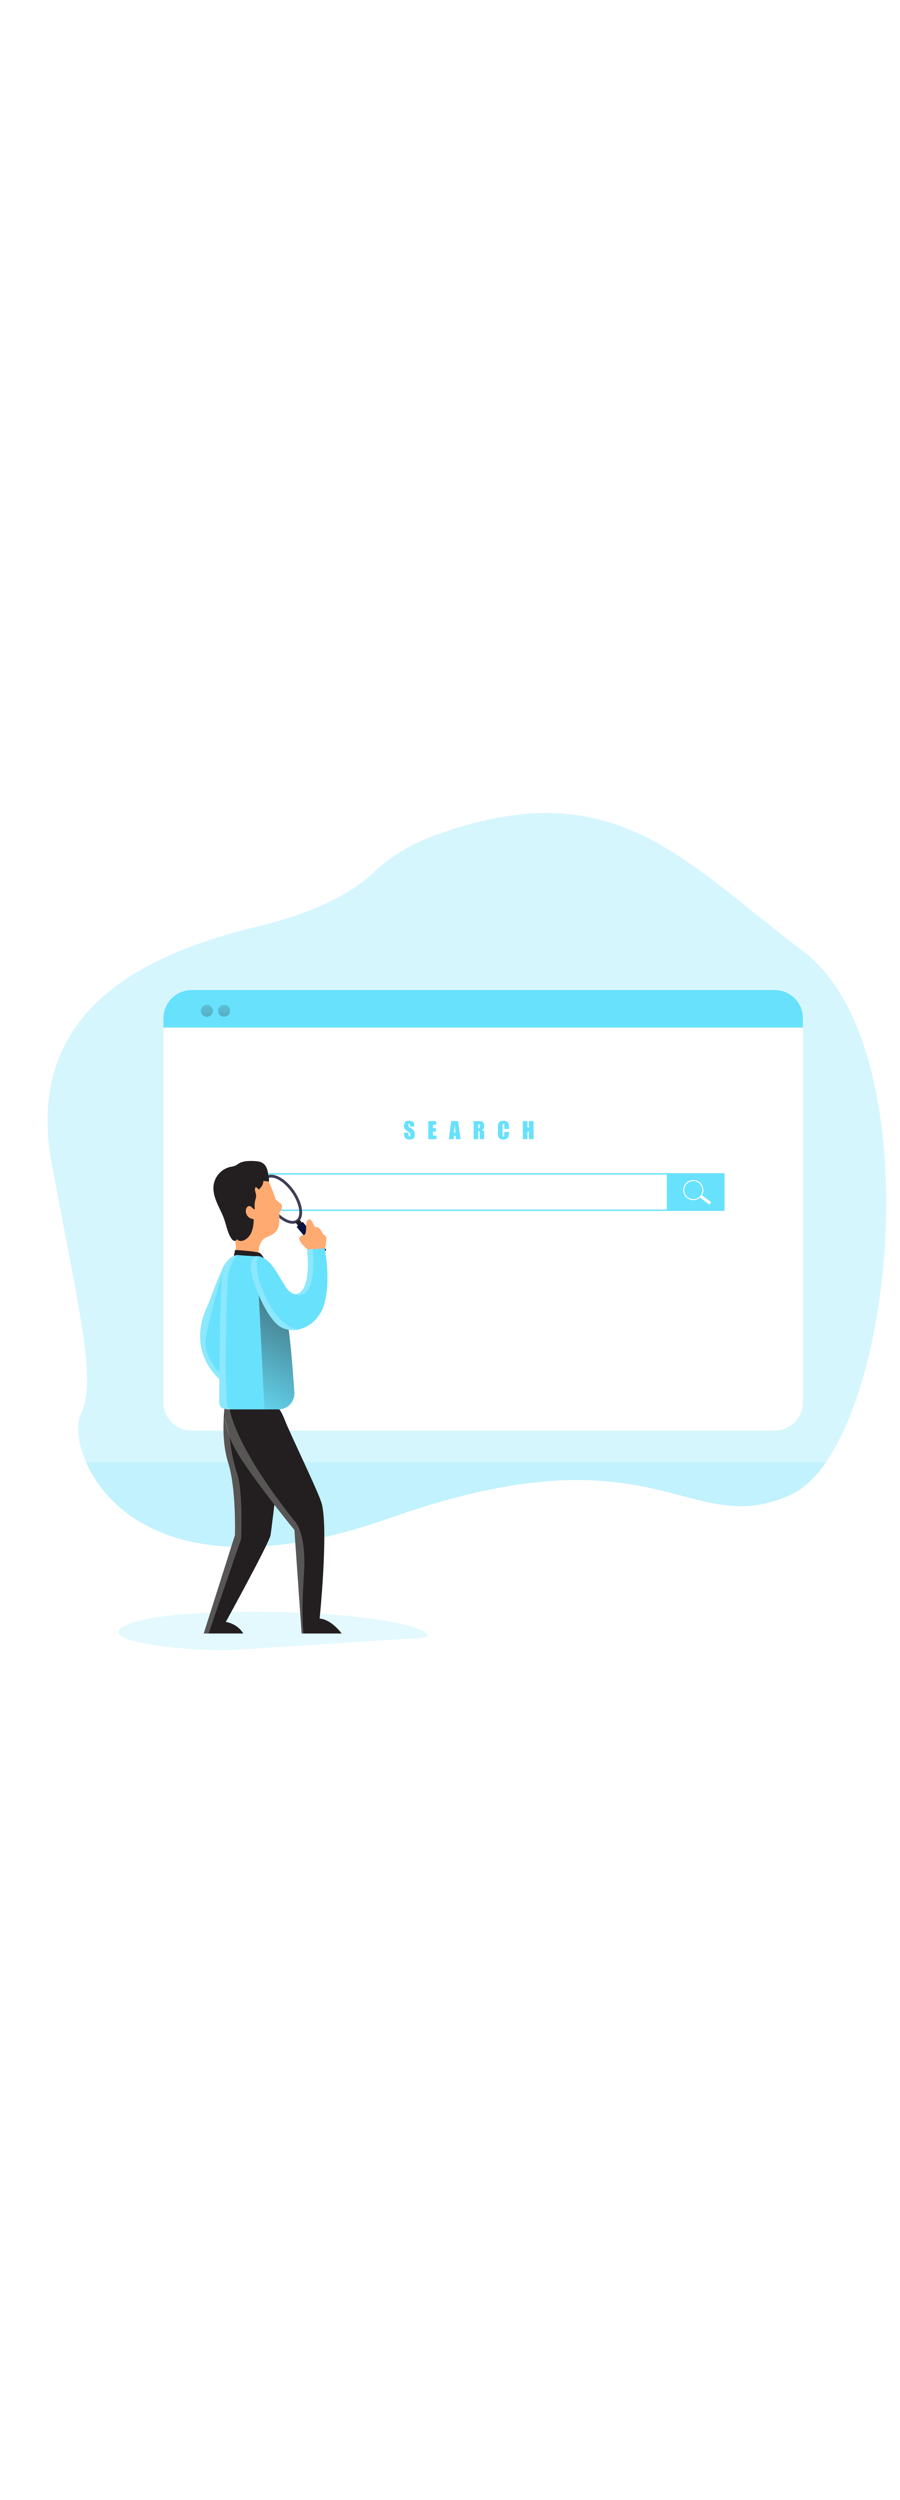 <svg id="_0018_search_engine" xmlns="http://www.w3.org/2000/svg" xmlns:xlink="http://www.w3.org/1999/xlink" viewBox="0 0 500 500" data-imageid="search-engine-46" imageName="搜索引擎" class="illustrations_image" style="width: 180px;"><defs><style>.cls-1_search-engine-46{stroke:#fff;stroke-miterlimit:10;stroke-width:.57px;}.cls-1_search-engine-46,.cls-2_search-engine-46{fill:none;}.cls-3_search-engine-46{fill:url(#linear-gradient);}.cls-3_search-engine-46,.cls-4_search-engine-46,.cls-5_search-engine-46,.cls-6_search-engine-46,.cls-7_search-engine-46,.cls-8_search-engine-46,.cls-9_search-engine-46,.cls-10_search-engine-46,.cls-11_search-engine-46,.cls-12_search-engine-46,.cls-13_search-engine-46,.cls-14_search-engine-46{stroke-width:0px;}.cls-4_search-engine-46{opacity:.18;}.cls-4_search-engine-46,.cls-8_search-engine-46,.cls-9_search-engine-46{isolation:isolate;}.cls-4_search-engine-46,.cls-8_search-engine-46,.cls-14_search-engine-46{fill:#68e1fd;}.cls-2_search-engine-46{stroke:#3f3d56;stroke-miterlimit:10;stroke-width:1.56px;}.cls-5_search-engine-46{fill:url(#linear-gradient-4-search-engine-46);}.cls-6_search-engine-46{fill:url(#linear-gradient-2-search-engine-46);}.cls-7_search-engine-46{fill:url(#linear-gradient-3-search-engine-46);}.cls-8_search-engine-46{opacity:.27;}.cls-9_search-engine-46{opacity:.24;}.cls-9_search-engine-46,.cls-12_search-engine-46{fill:#fff;}.cls-10_search-engine-46{fill:#091240;}.cls-11_search-engine-46{fill:#231f20;}.cls-13_search-engine-46{fill:#ffaa71;}</style><linearGradient id="linear-gradient-search-engine-46" x1="-303.26" y1="-840.24" x2="-305.02" y2="-764.65" gradientTransform="translate(409.01 940.5)" gradientUnits="userSpaceOnUse"><stop offset="0" stop-color="#231f20" stop-opacity="0"/><stop offset="1" stop-color="#231f20"/></linearGradient><linearGradient id="linear-gradient-2-search-engine-46" x1="-293.71" y1="-840.02" x2="-295.46" y2="-764.43" xlink:href="#linear-gradient-search-engine-46"/><linearGradient id="linear-gradient-3-search-engine-46" x1="-284.16" y1="-839.8" x2="-285.91" y2="-764.21" xlink:href="#linear-gradient-search-engine-46"/><linearGradient id="linear-gradient-4-search-engine-46" x1="-277.12" y1="-599.02" x2="-215.15" y2="-707.12" xlink:href="#linear-gradient-search-engine-46"/></defs><g id="background_search-engine-46"><path class="cls-8_search-engine-46 targetColor" d="M458.93,367.76c-6.05,8.77-12.76,15.14-20.02,18.37-57.22,25.45-73.91-39.8-222.31,12.7-11.52,4.11-23.26,7.57-35.17,10.36-84.21,19.39-121.85-14.17-133.66-41.43-4.8-11.07-5.35-21.07-3.02-26.14,8.79-19.04.78-50.09-15.94-139.06-16.72-88.97,57.22-118.49,114.72-132.47,36.85-8.95,54.8-21.25,62.94-28.93,9.46-9.04,20.63-16.09,32.86-20.74,82.73-30.87,122.9-3.12,172.21,36.23,10.89,8.65,22.23,17.95,34.52,27.21,64.55,48.71,54.55,223.44,12.87,283.9Z" style="fill: rgb(104, 225, 253);"/><path class="cls-4_search-engine-46 targetColor" d="M458.93,367.76c-6.05,8.77-12.76,15.14-20.02,18.37-57.22,25.45-73.91-39.8-222.31,12.7-109.17,38.58-155.48-.28-168.83-31.07h411.16Z" style="fill: rgb(104, 225, 253);"/></g><g id="windows_search-engine-46"><path class="cls-12_search-engine-46" d="M446.07,121.21v213.35c0,8.65-7.02,15.67-15.67,15.67H106.52c-8.65.03-15.68-6.96-15.72-15.61V121.21c0-8.65,7.02-15.67,15.67-15.67h323.92c8.65,0,15.67,7.01,15.68,15.66h0s0,0,0,0Z"/><path class="cls-14_search-engine-46 targetColor" d="M371.2,228.27h-237.45v-21h237.45v21ZM134.53,227.49h235.89v-19.44h-235.89v19.44Z" style="fill: rgb(104, 225, 253);"/><rect class="cls-14_search-engine-46 targetColor" x="371.2" y="207.28" width="31.3" height="20.99" style="fill: rgb(104, 225, 253);"/><circle class="cls-1_search-engine-46" cx="385.17" cy="216.68" r="5.31"/><rect class="cls-12_search-engine-46" x="391.01" y="218.55" width="1.68" height="6.91" transform="translate(-20.93 402.14) rotate(-53.11)"/><path class="cls-14_search-engine-46 targetColor" d="M446.07,121.21v5.17H90.8v-5.17c0-8.66,7.02-15.67,15.68-15.67h323.92c8.65,0,15.67,7.01,15.68,15.66h0s0,0,0,0Z" style="fill: rgb(104, 225, 253);"/><path class="cls-3_search-engine-46" d="M108.68,117.08c0,1.84-1.49,3.32-3.32,3.32s-3.32-1.49-3.32-3.32c0-1.84,1.49-3.32,3.32-3.32h0c1.83,0,3.32,1.48,3.32,3.31h0v.02Z"/><path class="cls-6_search-engine-46" d="M118.24,117.08c0,1.84-1.49,3.32-3.32,3.32s-3.32-1.49-3.32-3.32c0-1.84,1.49-3.32,3.32-3.32h0c1.83,0,3.32,1.48,3.32,3.31h0v.02Z"/><path class="cls-7_search-engine-46" d="M127.8,117.08c0,1.84-1.49,3.32-3.32,3.32s-3.32-1.49-3.32-3.32c0-1.84,1.49-3.32,3.32-3.32h0c1.83,0,3.32,1.48,3.32,3.31h0v.02Z"/><path class="cls-14_search-engine-46 targetColor" d="M230.2,181.39h-2.45v-.78c.02-.23,0-.45-.09-.66-.07-.1-.19-.16-.31-.14-.15,0-.28.06-.36.19-.09.18-.13.38-.12.59-.01.27.03.53.13.78.21.27.47.48.78.62.83.42,1.58,1,2.19,1.69.35.66.51,1.4.45,2.15.03.53-.05,1.06-.25,1.56-.22.39-.56.69-.97.86-.53.23-1.1.35-1.68.34-.62.02-1.23-.12-1.79-.4-.44-.21-.78-.57-.98-1.01-.17-.56-.25-1.15-.23-1.74v-.66h2.43v1.22c-.02.25.01.5.1.73.08.12.22.18.36.16.16,0,.31-.07.39-.2.1-.19.14-.4.12-.61.05-.4-.04-.81-.24-1.16-.37-.34-.78-.65-1.22-.91-.45-.28-.88-.59-1.29-.94-.23-.22-.41-.48-.53-.78-.3-.98-.27-2.04.09-3,.22-.37.55-.67.95-.84.49-.2,1.03-.31,1.56-.3.59-.02,1.19.1,1.73.33.41.15.74.45.95.83.19.54.27,1.12.23,1.69l.02.41Z" style="fill: rgb(104, 225, 253);"/><path class="cls-14_search-engine-46 targetColor" d="M237.95,178.35h4.35v2.01h-1.74v1.9h1.63v1.91h-1.63v2.21h1.91v2.01h-4.53v-10.04Z" style="fill: rgb(104, 225, 253);"/><path class="cls-14_search-engine-46 targetColor" d="M254.47,178.35l1.49,10.04h-2.67l-.14-1.81h-.94l-.16,1.81h-2.7l1.33-10.04h3.78ZM253.08,184.81c-.14-1.14-.27-2.54-.4-4.21-.27,1.92-.43,3.32-.5,4.21h.9Z" style="fill: rgb(104, 225, 253);"/><path class="cls-14_search-engine-46 targetColor" d="M263.12,178.35h1.85c.83-.02,1.67.02,2.5.14.44.09.82.35,1.07.73.32.57.46,1.22.41,1.87.05.54-.05,1.08-.29,1.56-.29.31-.7.49-1.12.5.39.06.76.24,1.05.52.15.17.27.37.34.59.06.49.08.99.06,1.48v2.65h-2.46v-3.34c.03-.34,0-.68-.12-1-.09-.12-.31-.2-.67-.2v4.53h-2.61v-10.04ZM265.73,180.07v2.23c.21.02.42-.02.62-.12.12-.09.18-.34.18-.78v-.59c.04-.22-.03-.45-.17-.62-.19-.11-.41-.15-.62-.12Z" style="fill: rgb(104, 225, 253);"/><path class="cls-14_search-engine-46 targetColor" d="M282.78,182.72h-2.61v-1.75c.02-.32,0-.64-.09-.94-.07-.13-.22-.21-.37-.19-.17-.02-.34.07-.41.23-.07.33-.1.66-.09.99v4.68c-.03.32-.01.64.05.96.07.15.22.24.39.23.17.02.33-.07.39-.23.09-.34.12-.7.09-1.05v-1.29h2.61v.39c.03.74-.04,1.49-.23,2.21-.17.48-.49.88-.92,1.15-.56.34-1.21.51-1.87.49-.66.03-1.31-.12-1.89-.42-.47-.24-.82-.65-.98-1.15-.19-.72-.27-1.46-.24-2.21v-2.93c0-.54.02-1.09.07-1.63.06-.38.21-.74.44-1.05.27-.35.62-.62,1.02-.78,1.11-.43,2.35-.38,3.41.16.45.24.8.63.98,1.11.19.67.27,1.38.24,2.08l-.02.95Z" style="fill: rgb(104, 225, 253);"/><path class="cls-14_search-engine-46 targetColor" d="M296.43,178.35v10.04h-2.61v-4.22h-.78v4.22h-2.61v-10.04h2.61v3.59h.78v-3.59h2.61Z" style="fill: rgb(104, 225, 253);"/></g><g id="character_search-engine-46"><path class="cls-4_search-engine-46 targetColor" d="M69.66,458.52c-19.46,9.42,39.8,14.91,61.35,13.53l94.6-6.04c4.09-.26,14.95-.37,11.76-2.97-16.3-13.27-142.03-16.97-167.71-4.53Z" style="fill: rgb(104, 225, 253);"/><path class="cls-11_search-engine-46" d="M150.32,408.35c-.65,4.18-24.86,48.21-24.86,48.21,7.08,1.28,9.65,6.43,9.65,6.43h-21.93l17.35-54.63s.78-26.11-3.77-40.26c-3-9.44-2.82-20.37-2.34-26.61.23-3.12.52-5.06.52-5.06l32.36,14.63s-6.33,53.13-6.98,57.29Z"/><path class="cls-11_search-engine-46" d="M189.79,463.01h-22.22v-.12l-4.01-57.42s-18.78-22.88-29.7-39.58c-10.93-16.69-9.05-27.72-9.05-27.72h29.89c1.51.61,3.56,6.54,4.88,9.51,5.56,12.61,18.19,38.7,19.3,43.7,3.55,15.8-1.3,63.3-1.3,63.3,6.76.6,12.22,8.32,12.22,8.32Z"/><path class="cls-14_search-engine-46 targetColor" d="M131.91,310.92l-7.27,13.03c-.97-.68-1.89-1.43-2.75-2.24-5.66-5.21-17.17-19.45-6.06-41.98,0,0,5.11-13.93,7.98-19.89.37-.95.9-1.83,1.56-2.61,1.7-1.18,6.53,53.69,6.53,53.69Z" style="fill: rgb(104, 225, 253);"/><ellipse class="cls-2_search-engine-46" cx="156.64" cy="221.75" rx="7.45" ry="14.75" transform="translate(-98.59 129.19) rotate(-34.83)"/><polygon class="cls-11_search-engine-46" points="164.15 234.56 168.63 240.76 170.99 238.99 166.45 233.19 164.15 234.56"/><rect class="cls-10_search-engine-46" x="170.83" y="233.34" width="4.41" height="20.38" transform="translate(-116.1 168.35) rotate(-40.03)"/><path class="cls-13_search-engine-46" d="M149.37,211.92s2.04,4.68,3.75,9.67c.45,1.29,2.99,2.11,3.36,3.36.72,2.48-1.19,3.26-1.28,4.68-.32,4.82,1.44,10.08-6.67,13.03-7.2,2.61-4.29,14.36-4.29,14.36,0,0-9.22,4.07-13.27-1.07,0,0,1.51-15.44-4.92-28.73-6.43-13.29,11-27.95,23.33-15.3Z"/><path class="cls-11_search-engine-46" d="M129.83,253.74l.78-3.81s12.76.7,14.05,1.9c.87.89,1.6,1.91,2.15,3.03l-16.97-1.12Z"/><path class="cls-14_search-engine-46 targetColor" d="M154.69,338.5h-27.08c-4.21-.13-5.96-.89-5.85-5.05.2-7.59,0-59.99,2.04-71.8,1.24-7.27,6.57-8.67,7.75-8.9h.22s8.07.69,11.42.65c3.57-.05,7.93,5.17,7.93,5.17,0,0,2.78,10.76,5.26,19.92,1.21,4.48,2.34,8.58,3.06,10.84,1.5,4.78,3.21,26.83,4.11,39.73.32,4.88-3.38,9.09-8.26,9.42h0l-.59.02Z" style="fill: rgb(104, 225, 253);"/><path class="cls-5_search-engine-46" d="M154.69,338.5h-7.8l-3.12-63.51,12.6,3.47c1.21,4.48,2.34,8.58,3.06,10.84,1.5,4.78,3.21,26.83,4.11,39.73.34,4.87-3.33,9.11-8.2,9.45h0l-.65.02Z"/><path class="cls-11_search-engine-46" d="M149.37,211.92l-3.02-.33c-.11,1.93-1.11,3.7-2.7,4.8-.38-.61-.92-1.09-1.56-1.4-1.11,1.29.19,3.2.21,4.89-.06.8-.22,1.59-.48,2.34-.45,1.69-.53,3.46-.23,5.18-1.14-.09-1.68-1.62-2.79-1.84-1.11-.23-1.85.78-2.12,1.74-.56,2.4.92,4.79,3.32,5.36h.16c.26.04.56.08.7.3.08.15.1.33.08.5-.03,2.18-.41,4.33-1.14,6.38-.75,2.07-2.27,3.76-4.24,4.73-1.37.6-3.28.55-4.03-.78.12.69-.73,1.25-1.42,1.1-.67-.23-1.22-.69-1.56-1.31-2.19-3.18-2.75-7.16-4.03-10.8-1.12-3.18-2.8-6.14-4.1-9.26-1.3-3.12-2.23-6.52-1.72-9.85.83-4.93,4.58-8.86,9.46-9.93.9-.12,1.77-.33,2.62-.64.73-.42,1.44-.88,2.12-1.37,1.46-.71,3.06-1.11,4.68-1.17,1.69-.12,3.39-.09,5.08.1,6.24.48,6,6.42,6.45,7.7.03.33.6,3.61.26,3.57Z"/><path class="cls-13_search-engine-46" d="M170.11,235.58c.03-.6.18-1.19.43-1.73.26-.55.83-.9,1.44-.89.78.09,1.22.84,1.56,1.51.5.95.99,1.9,1.48,2.86,1.13-.52,2.42.38,3.12,1.42s1.1,2.29,2.09,3.04c.31.19.59.42.83.69.24.46.32.98.23,1.49l-.16,2.01c-.1,1.31-.27,2.75-1.22,3.68-.9.7-1.99,1.11-3.12,1.17-.99.2-2,.24-3,.12-1.37-.36-2.63-1.05-3.67-2.02-1.51-1.22-5.62-5.2-2.93-6.78,1.05-.62,1.62.09,2.34-1.12s.46-4.07.57-5.44Z"/><path class="cls-14_search-engine-46 targetColor" d="M180.62,278.26c-2.12,9.37-8.73,14.83-15.38,15.98-3.01.57-6.13.13-8.87-1.24-8.43-4.35-17.43-27.25-16.97-34.49.22-3.47,1.7-5.08,3.76-5.12,2.25-.05,5.19,1.78,7.93,5.15,2.74,3.37,4.99,7.91,7.27,11.28.79,1.26,1.76,2.41,2.86,3.42.66.6,1.47,1.01,2.34,1.19,1.18.13,2.37-.25,3.25-1.04,6.24-4.83,3.73-23.75,3.73-23.75l3.22-.19,6.6-.39s3.35,15.44.25,29.2Z" style="fill: rgb(104, 225, 253);"/><path class="cls-9_search-engine-46" d="M126.65,337.26c.36.37.69.78.98,1.2-4.21-.12-5.96-.88-5.85-5.04.2-7.59,0-59.99,2.04-71.8,1.24-7.27,6.57-8.67,7.75-8.9h.2c-2.71,3.35-4.47,7.37-5.1,11.63-.92,6.85-2.19,70.63-.02,72.91Z"/><path class="cls-9_search-engine-46" d="M165.24,294.24c-3.01.57-6.13.13-8.87-1.24-8.43-4.35-17.43-27.25-16.97-34.49.22-3.47,1.7-5.08,3.76-5.12,0,.78-3.38,9.24,6.8,27.22,6.87,12.14,13.48,12.65,15.28,13.63Z"/><path class="cls-12_search-engine-46" d="M161.22,273.24c-1.26-.84-2.25-2.03-2.86-3.42.79,1.26,1.76,2.41,2.86,3.42Z"/><path class="cls-9_search-engine-46" d="M163.57,274.46c1.18.13,2.37-.25,3.25-1.04,6.24-4.83,3.73-23.75,3.73-23.75l3.22-.19s3.17,29.92-10.21,24.97Z"/><path class="cls-9_search-engine-46" d="M114.36,298.66c-1.62,10.3,7.56,19.57,7.56,19.57v3.49c-5.66-5.21-17.17-19.45-6.06-41.98,0,0,5.11-13.93,7.98-19.89v1.78s-7.86,26.75-9.49,37.03Z"/><path class="cls-9_search-engine-46" d="M168.59,463.01c.03.82.15,1.63.34,2.42l-1.29-2.42-.06-.12-4.01-57.42s-18.78-22.88-29.7-39.58c-10.93-16.69-9.05-27.72-9.05-27.72h2.18c.23.08.45.18.66.29,0,0,2.16,19.72,36.06,62.12,0,0,6.68,6.15,5.14,29.46-1.39,20.69-.57,29.38-.27,32.97Z"/><path class="cls-9_search-engine-46" d="M133.94,410.54l-18.07,52.48h-2.68l17.35-54.63s.78-26.11-3.77-40.26c-3-9.44-2.82-20.37-2.34-26.61l3.23,12.49c.59,6.87,1.97,13.65,4.1,20.21,3.39,9.94,2.19,36.33,2.19,36.33Z"/></g></svg>